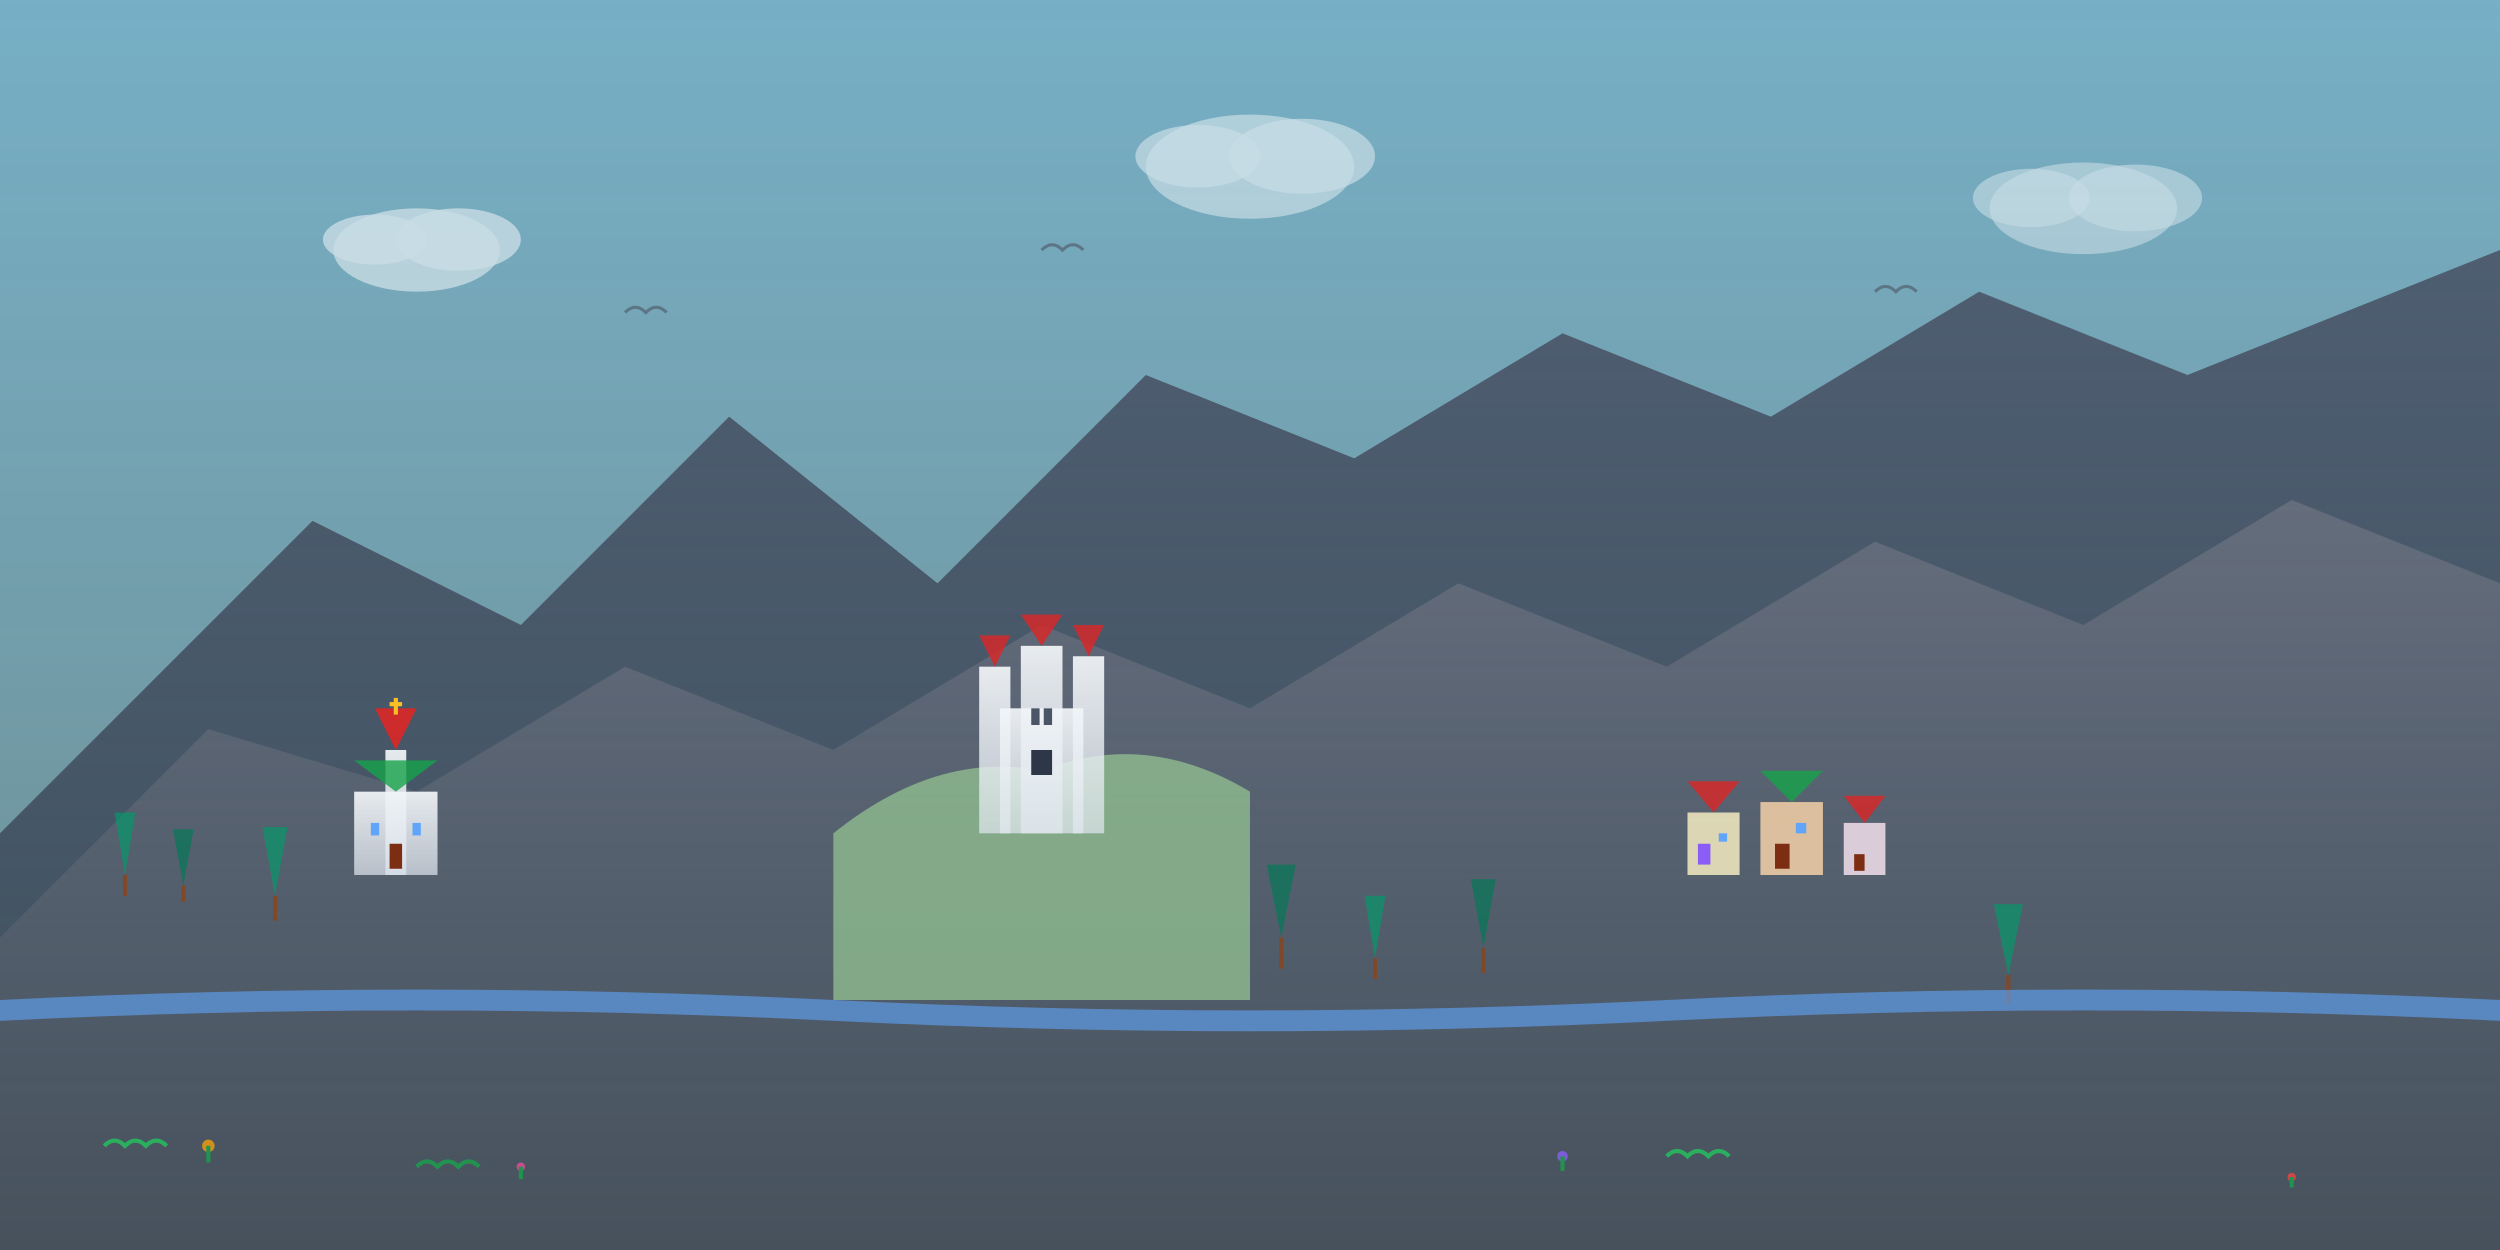 <svg xmlns="http://www.w3.org/2000/svg" viewBox="0 0 1200 600" width="1200" height="600">
  <rect x="0" y="0" width="1200" height="600" fill="#333333" stroke="none"/>
  <defs>
    <linearGradient id="skyGradient" x1="0%" y1="0%" x2="0%" y2="100%">
      <stop offset="0%" style="stop-color:#87ceeb;stop-opacity:0.8" />
      <stop offset="70%" style="stop-color:#98d8e8;stop-opacity:0.6" />
      <stop offset="100%" style="stop-color:#b8e6b8;stop-opacity:0.4" />
    </linearGradient>
    <linearGradient id="mountainGradient1" x1="0%" y1="0%" x2="0%" y2="100%">
      <stop offset="0%" style="stop-color:#4a5568;stop-opacity:0.9" />
      <stop offset="100%" style="stop-color:#2d3748;stop-opacity:0.7" />
    </linearGradient>
    <linearGradient id="mountainGradient2" x1="0%" y1="0%" x2="0%" y2="100%">
      <stop offset="0%" style="stop-color:#6b7280;stop-opacity:0.8" />
      <stop offset="100%" style="stop-color:#4b5563;stop-opacity:0.6" />
    </linearGradient>
    <linearGradient id="castleGradient" x1="0%" y1="0%" x2="0%" y2="100%">
      <stop offset="0%" style="stop-color:#f7fafc;stop-opacity:0.9" />
      <stop offset="100%" style="stop-color:#e2e8f0;stop-opacity:0.7" />
    </linearGradient>
  </defs>
  
  <!-- Sky background -->
  <rect x="0" y="0" width="1200" height="600" fill="url(#skyGradient)"/>
  
  <!-- Clouds -->
  <g opacity="0.6">
    <ellipse cx="200" cy="120" rx="40" ry="20" fill="white" opacity="0.8"/>
    <ellipse cx="220" cy="115" rx="30" ry="15" fill="white" opacity="0.8"/>
    <ellipse cx="180" cy="115" rx="25" ry="12" fill="white" opacity="0.8"/>
    
    <ellipse cx="600" cy="80" rx="50" ry="25" fill="white" opacity="0.7"/>
    <ellipse cx="625" cy="75" rx="35" ry="18" fill="white" opacity="0.7"/>
    <ellipse cx="575" cy="75" rx="30" ry="15" fill="white" opacity="0.7"/>
    
    <ellipse cx="1000" cy="100" rx="45" ry="22" fill="white" opacity="0.6"/>
    <ellipse cx="1025" cy="95" rx="32" ry="16" fill="white" opacity="0.6"/>
    <ellipse cx="975" cy="95" rx="28" ry="14" fill="white" opacity="0.6"/>
  </g>
  
  <!-- Distant mountains (Krkonoše style) -->
  <path d="M0 400 L150 250 L250 300 L350 200 L450 280 L550 180 L650 220 L750 160 L850 200 L950 140 L1050 180 L1200 120 L1200 600 L0 600 Z" 
        fill="url(#mountainGradient1)"/>
  
  <!-- Middle mountains (Šumava style) -->
  <path d="M0 450 L100 350 L200 380 L300 320 L400 360 L500 300 L600 340 L700 280 L800 320 L900 260 L1000 300 L1100 240 L1200 280 L1200 600 L0 600 Z" 
        fill="url(#mountainGradient2)"/>
  
  <!-- Castle on hill (Karlštejn inspired) -->
  <g transform="translate(400, 280)">
    <!-- Hill -->
    <path d="M0 120 Q50 80 100 90 Q150 70 200 100 L200 200 L0 200 Z" fill="#8fbc8f" opacity="0.8"/>
    
    <!-- Castle base -->
    <rect x="80" y="60" width="40" height="60" fill="url(#castleGradient)"/>
    
    <!-- Castle towers -->
    <rect x="70" y="40" width="15" height="80" fill="url(#castleGradient)"/>
    <rect x="115" y="35" width="15" height="85" fill="url(#castleGradient)"/>
    <rect x="90" y="30" width="20" height="90" fill="url(#castleGradient)"/>
    
    <!-- Tower roofs -->
    <polygon points="77.5,40 70,25 85,25" fill="#dc2626" opacity="0.8"/>
    <polygon points="122.5,35 115,20 130,20" fill="#dc2626" opacity="0.8"/>
    <polygon points="100,30 90,15 110,15" fill="#dc2626" opacity="0.8"/>
    
    <!-- Castle details -->
    <rect x="95" y="60" width="4" height="8" fill="#4a5568"/>
    <rect x="101" y="60" width="4" height="8" fill="#4a5568"/>
    <rect x="95" y="80" width="10" height="12" fill="#2d3748"/>
  </g>
  
  <!-- Traditional Czech village -->
  <g transform="translate(800, 350)">
    <!-- Houses -->
    <rect x="10" y="40" width="25" height="30" fill="#fef3c7" opacity="0.8"/>
    <polygon points="22.5,40 10,25 35,25" fill="#dc2626" opacity="0.8"/>
    <rect x="15" y="55" width="6" height="10" fill="#8b5cf6"/>
    <rect x="25" y="50" width="4" height="4" fill="#60a5fa"/>
    
    <rect x="45" y="35" width="30" height="35" fill="#fed7aa" opacity="0.8"/>
    <polygon points="60,35 45,20 75,20" fill="#16a34a" opacity="0.8"/>
    <rect x="52" y="55" width="7" height="12" fill="#7c2d12"/>
    <rect x="62" y="45" width="5" height="5" fill="#60a5fa"/>
    
    <rect x="85" y="45" width="20" height="25" fill="#fce7f3" opacity="0.8"/>
    <polygon points="95,45 85,32 105,32" fill="#dc2626" opacity="0.8"/>
    <rect x="90" y="60" width="5" height="8" fill="#7c2d12"/>
  </g>
  
  <!-- Church with spire (typical Czech church) -->
  <g transform="translate(150, 320)">
    <!-- Church body -->
    <rect x="20" y="60" width="40" height="40" fill="url(#castleGradient)"/>
    <!-- Spire base -->
    <rect x="35" y="40" width="10" height="60" fill="url(#castleGradient)"/>
    <!-- Spire roof -->
    <polygon points="40,40 30,20 50,20" fill="#dc2626" opacity="0.9"/>
    <!-- Cross -->
    <rect x="39" y="15" width="2" height="8" fill="#fbbf24"/>
    <rect x="37" y="17" width="6" height="2" fill="#fbbf24"/>
    <!-- Church roof -->
    <polygon points="40,60 20,45 60,45" fill="#16a34a" opacity="0.8"/>
    <!-- Door -->
    <rect x="37" y="85" width="6" height="12" fill="#7c2d12"/>
    <!-- Windows -->
    <rect x="28" y="75" width="4" height="6" fill="#60a5fa"/>
    <rect x="48" y="75" width="4" height="6" fill="#60a5fa"/>
  </g>
  
  <!-- Forest (Czech forests) -->
  <g opacity="0.7">
    <!-- Trees scattered across the landscape -->
    <g transform="translate(50, 380)">
      <polygon points="10,40 5,10 15,10" fill="#059669"/>
      <rect x="9" y="40" width="2" height="10" fill="#92400e"/>
    </g>
    <g transform="translate(80, 390)">
      <polygon points="8,35 3,8 13,8" fill="#047857"/>
      <rect x="7" y="35" width="2" height="8" fill="#92400e"/>
    </g>
    <g transform="translate(120, 385)">
      <polygon points="12,45 6,12 18,12" fill="#059669"/>
      <rect x="11" y="45" width="2" height="12" fill="#92400e"/>
    </g>
    
    <!-- More trees in different areas -->
    <g transform="translate(600, 400)">
      <polygon points="15,50 8,15 22,15" fill="#047857"/>
      <rect x="14" y="50" width="2" height="15" fill="#92400e"/>
    </g>
    <g transform="translate(650, 420)">
      <polygon points="10,40 5,10 15,10" fill="#059669"/>
      <rect x="9" y="40" width="2" height="10" fill="#92400e"/>
    </g>
    <g transform="translate(700, 410)">
      <polygon points="12,45 6,12 18,12" fill="#047857"/>
      <rect x="11" y="45" width="2" height="12" fill="#92400e"/>
    </g>
    
    <g transform="translate(950, 420)">
      <polygon points="14,48 7,14 21,14" fill="#059669"/>
      <rect x="13" y="48" width="2" height="14" fill="#92400e"/>
    </g>
  </g>
  
  <!-- River/stream -->
  <path d="M0 480 Q200 470 400 480 Q600 490 800 480 Q1000 470 1200 480 L1200 490 Q1000 480 800 490 Q600 500 400 490 Q200 480 0 490 Z" 
        fill="#60a5fa" opacity="0.6"/>
  
  <!-- Flowers and grass in foreground -->
  <g opacity="0.8">
    <!-- Grass patches -->
    <path d="M50 550 Q55 545 60 550 Q65 545 70 550 Q75 545 80 550" stroke="#22c55e" stroke-width="2" fill="none"/>
    <path d="M200 560 Q205 555 210 560 Q215 555 220 560 Q225 555 230 560" stroke="#16a34a" stroke-width="2" fill="none"/>
    <path d="M800 555 Q805 550 810 555 Q815 550 820 555 Q825 550 830 555" stroke="#22c55e" stroke-width="2" fill="none"/>
    
    <!-- Simple flowers -->
    <circle cx="100" cy="550" r="3" fill="#f59e0b"/>
    <rect x="99" y="550" width="2" height="8" fill="#16a34a"/>
    
    <circle cx="250" cy="560" r="2" fill="#ec4899"/>
    <rect x="249" y="560" width="2" height="6" fill="#16a34a"/>
    
    <circle cx="750" cy="555" r="2.5" fill="#8b5cf6"/>
    <rect x="749" y="555" width="2" height="7" fill="#16a34a"/>
    
    <circle cx="1100" cy="565" r="2" fill="#ef4444"/>
    <rect x="1099" y="565" width="2" height="5" fill="#16a34a"/>
  </g>
  
  <!-- Birds in the sky -->
  <g stroke="#4b5563" stroke-width="1.5" fill="none" opacity="0.6">
    <path d="M300 150 Q305 145 310 150 Q315 145 320 150"/>
    <path d="M500 120 Q505 115 510 120 Q515 115 520 120"/>
    <path d="M900 140 Q905 135 910 140 Q915 135 920 140"/>
  </g>
</svg>
